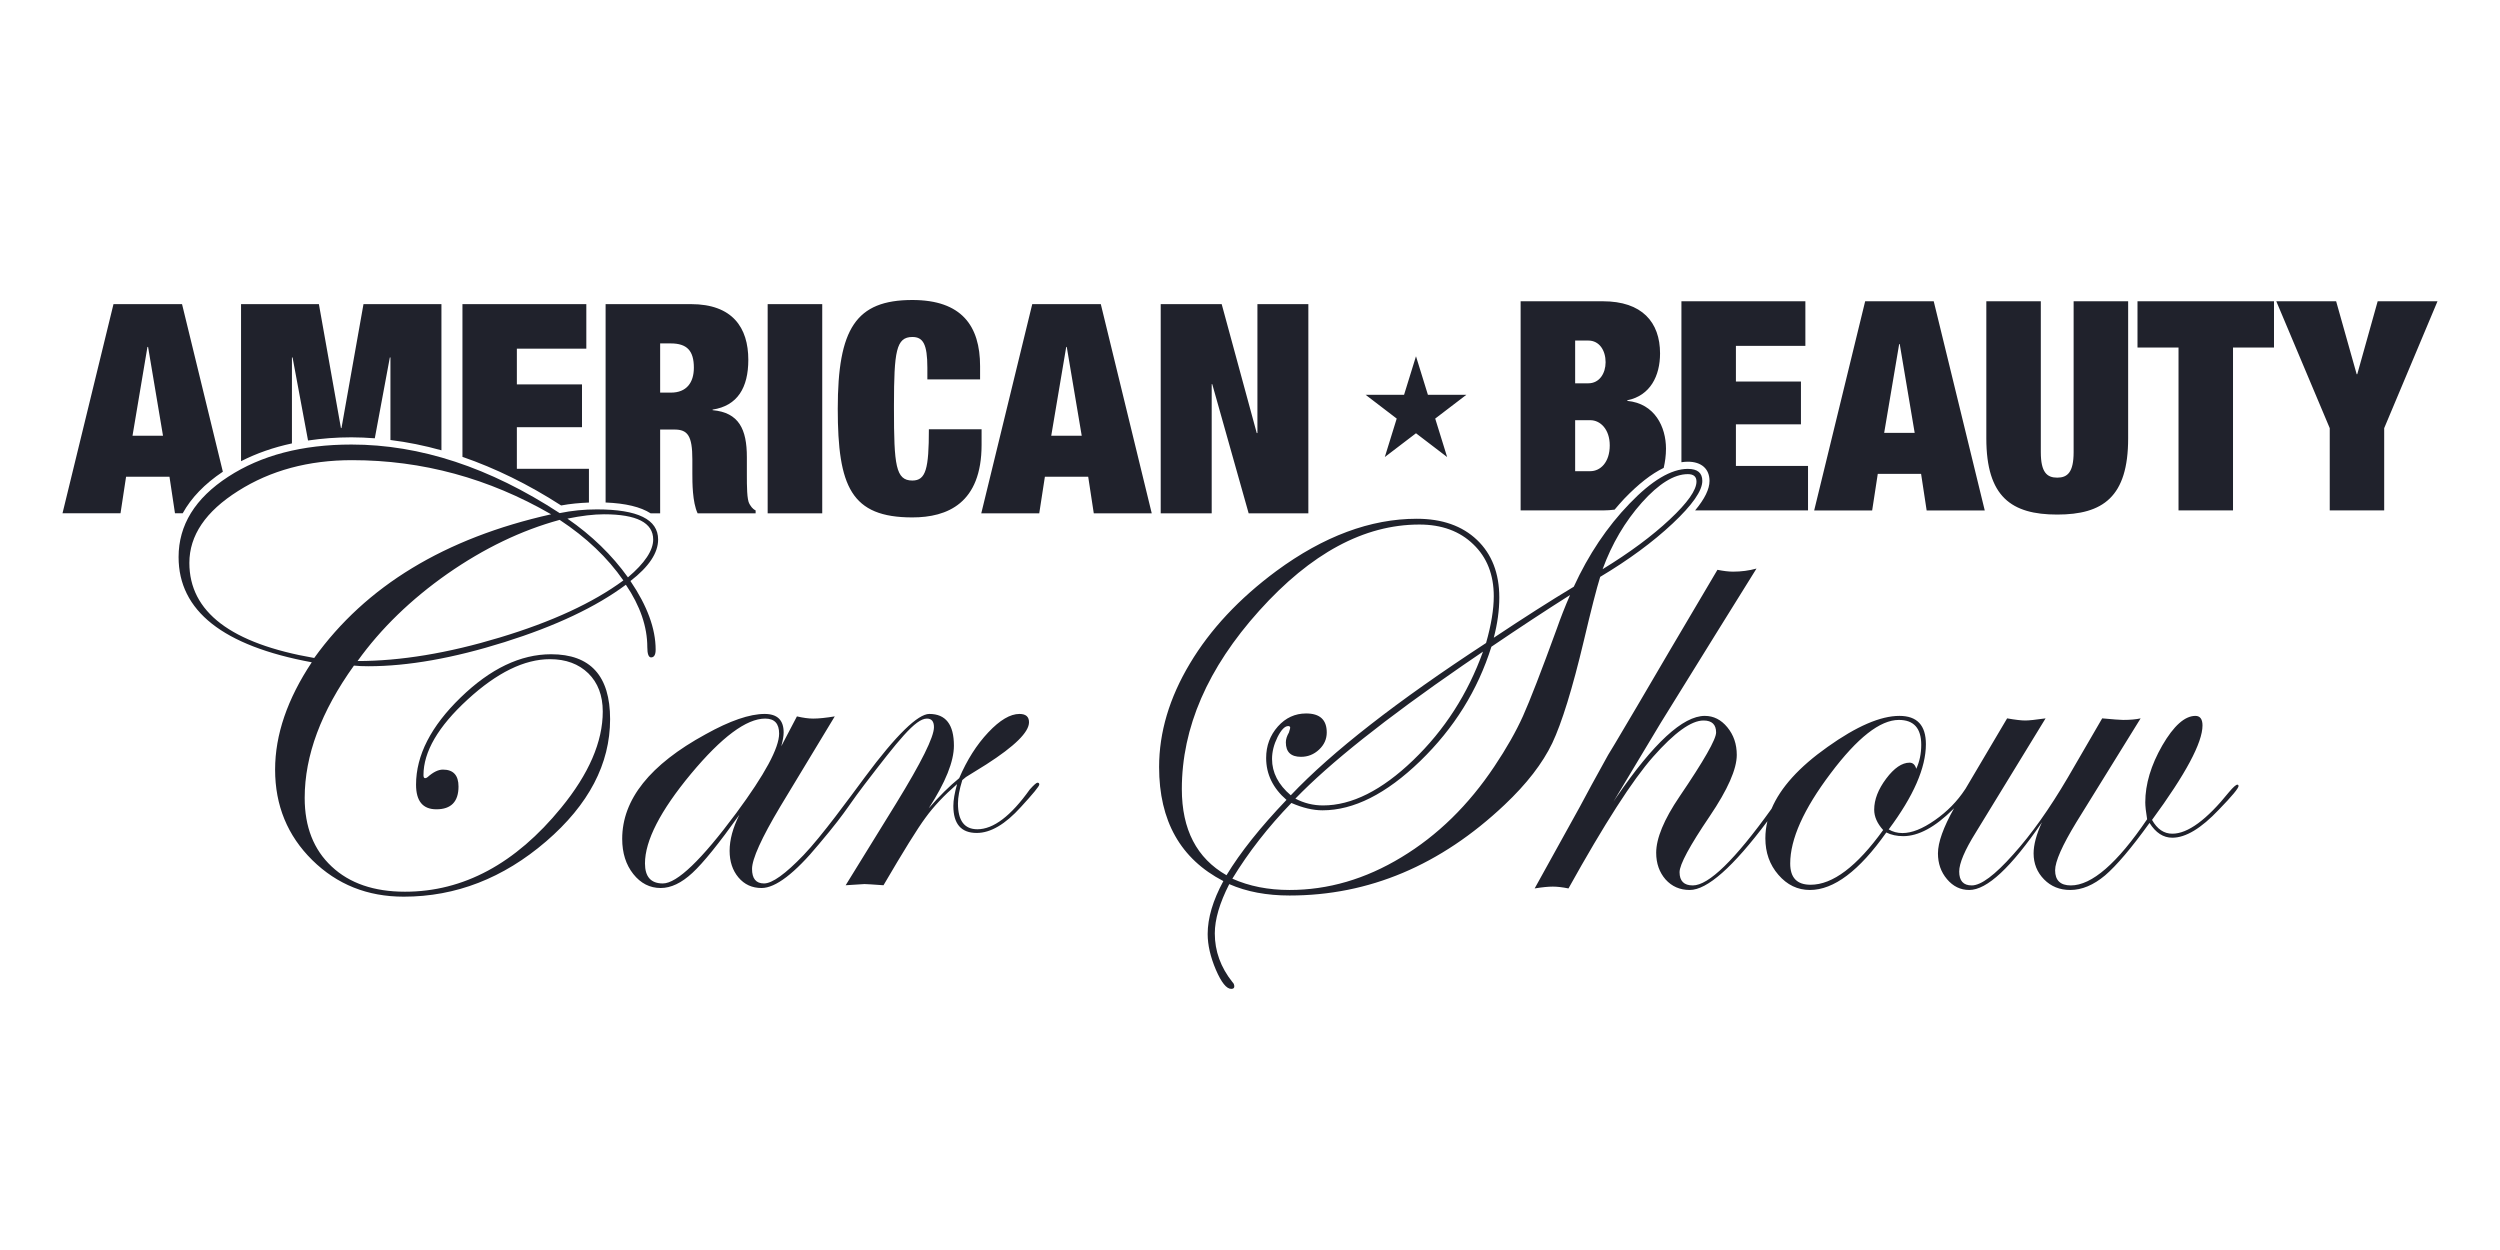 <svg xmlns="http://www.w3.org/2000/svg" width="200" height="100" viewBox="0 0 200 100"><g fill="none" fill-rule="evenodd"><rect width="200" height="100"/><g fill="#20222C" transform="translate(5 24)"><path d="M23.117,11.563 C28.61,11.563 34.164,13.388 39.773,17.049 C40.746,16.85 41.736,16.751 42.753,16.751 C46.02,16.751 47.65,17.551 47.65,19.163 C47.65,20.233 46.913,21.341 45.435,22.482 C46.782,24.47 47.452,26.298 47.452,27.974 C47.452,28.382 47.328,28.592 47.085,28.592 C46.89,28.592 46.785,28.318 46.785,27.776 C46.785,26.135 46.213,24.47 45.07,22.78 C42.687,24.554 39.456,26.083 35.359,27.37 C31.264,28.657 27.634,29.299 24.471,29.299 C24.029,29.299 23.64,29.283 23.315,29.248 C20.689,32.912 19.375,36.438 19.375,39.834 C19.375,42.145 20.091,43.974 21.53,45.318 C22.961,46.664 24.92,47.337 27.397,47.337 C32.068,47.337 36.242,45.097 39.894,40.621 C42.112,37.911 43.221,35.344 43.221,32.921 C43.221,31.639 42.832,30.624 42.068,29.868 C41.297,29.115 40.27,28.734 38.997,28.734 C36.948,28.734 34.748,29.812 32.401,31.97 C30.051,34.124 28.878,36.144 28.878,38.01 C28.878,38.177 28.923,38.255 29.017,38.255 C29.098,38.24 29.168,38.214 29.216,38.162 C29.655,37.768 30.062,37.568 30.435,37.568 C31.264,37.568 31.681,38.02 31.681,38.922 C31.681,40.135 31.087,40.744 29.911,40.744 C28.821,40.744 28.284,40.085 28.284,38.772 C28.284,36.429 29.476,34.104 31.855,31.797 C34.23,29.494 36.641,28.34 39.089,28.34 C42.236,28.34 43.808,30.073 43.808,33.532 C43.808,37.107 42.103,40.374 38.684,43.316 C35.259,46.259 31.465,47.734 27.297,47.734 C24.393,47.734 21.959,46.758 19.979,44.806 C18.001,42.853 17.008,40.44 17.008,37.568 C17.008,34.778 17.991,31.92 19.941,28.983 C12.834,27.672 9.287,24.865 9.287,20.566 C9.287,18.007 10.606,15.866 13.25,14.143 C15.894,12.421 19.179,11.563 23.117,11.563 Z M76.556,33.115 C77.069,33.115 77.321,33.338 77.321,33.78 C77.321,34.568 76.184,35.691 73.903,37.154 C73.539,37.381 72.996,37.72 72.279,38.162 L72.279,38.162 L71.983,38.407 C71.75,39.163 71.637,39.784 71.637,40.274 C71.637,41.658 72.152,42.341 73.192,42.341 C74.472,42.341 75.872,41.28 77.382,39.159 C77.707,38.795 77.915,38.615 77.996,38.615 C78.097,38.615 78.143,38.665 78.143,38.762 C78.143,38.896 77.653,39.493 76.668,40.565 C75.419,41.947 74.244,42.636 73.139,42.636 C71.891,42.636 71.268,41.916 71.268,40.472 C71.268,40.009 71.369,39.432 71.565,38.728 C70.529,39.628 69.689,40.521 69.044,41.409 C68.389,42.291 67.275,44.096 65.68,46.82 C64.813,46.758 64.305,46.725 64.157,46.725 C64.091,46.725 63.597,46.758 62.653,46.82 L62.653,46.82 L66.691,40.274 C68.707,36.994 69.717,34.964 69.717,34.175 C69.717,33.713 69.53,33.487 69.151,33.487 C68.233,33.487 66.839,35.267 64.141,38.785 C63.675,39.392 63.363,39.833 63.063,40.258 L62.883,40.513 C62.371,41.235 61.81,41.999 60.503,43.544 C58.574,45.877 57.042,47.041 55.924,47.041 C55.168,47.041 54.553,46.761 54.075,46.194 C53.602,45.628 53.369,44.918 53.369,44.064 C53.369,43.182 53.63,42.219 54.149,41.186 C52.51,43.483 51.261,45.031 50.388,45.836 C49.517,46.642 48.677,47.041 47.856,47.041 C46.986,47.041 46.254,46.666 45.663,45.921 C45.073,45.177 44.776,44.242 44.776,43.106 C44.776,39.956 47,37.167 51.45,34.741 C53.393,33.658 54.973,33.115 56.173,33.115 C57.186,33.115 57.692,33.607 57.692,34.591 C57.692,34.875 57.63,35.239 57.501,35.701 L57.501,35.701 L58.754,33.311 C59.25,33.427 59.683,33.487 60.052,33.487 C60.501,33.487 61.075,33.427 61.781,33.311 L61.781,33.311 L57.424,40.521 C55.918,43.045 55.163,44.718 55.163,45.515 C55.163,46.289 55.481,46.676 56.12,46.676 C56.777,46.676 57.83,45.921 59.276,44.416 C60.723,42.914 63.006,39.768 64.192,38.171 C66.703,34.784 68.442,33.115 69.345,33.115 C70.662,33.115 71.313,33.963 71.313,35.651 C71.313,36.913 70.646,38.584 69.296,40.668 C70.15,39.684 70.961,38.882 71.735,38.255 C72.359,36.796 73.133,35.577 74.062,34.591 C74.988,33.607 75.821,33.115 76.556,33.115 Z M56.216,33.487 C54.715,33.487 52.729,34.964 50.275,37.911 C47.824,40.865 46.598,43.255 46.598,45.073 C46.598,46.139 47.07,46.676 48.027,46.676 C49.161,46.676 51.121,44.794 53.906,41.038 C56.186,37.952 57.33,35.839 57.33,34.688 C57.33,33.887 56.961,33.487 56.216,33.487 Z M39.773,17.59 C36.71,18.424 33.718,19.868 30.793,21.904 C27.877,23.951 25.475,26.277 23.605,28.883 C27.034,28.883 30.833,28.256 34.982,27.001 C39.144,25.748 42.441,24.224 44.868,22.436 C43.606,20.613 41.912,18.999 39.773,17.59 Z M23.163,12.813 C19.685,12.813 16.645,13.631 14.052,15.276 C11.448,16.917 10.149,18.837 10.149,21.033 C10.149,24.955 13.481,27.489 20.137,28.638 C24.271,22.88 30.588,19.048 39.089,17.143 C34.097,14.26 28.789,12.813 23.163,12.813 Z M43.316,17.143 C42.497,17.143 41.525,17.26 40.394,17.49 C42.342,18.837 43.956,20.401 45.236,22.189 C46.585,21.047 47.255,20.032 47.255,19.163 C47.255,17.819 45.938,17.143 43.316,17.143 Z M130.027,13.511 C130.803,13.511 131.185,13.83 131.185,14.473 C131.185,15.259 130.391,16.396 128.809,17.882 C127.23,19.364 125.294,20.788 123.016,22.149 C122.724,23.087 122.289,24.787 121.711,27.241 C120.795,31.099 119.944,33.835 119.181,35.451 C118.409,37.063 117.136,38.713 115.365,40.385 C110.245,45.225 104.517,47.641 98.166,47.641 C96.342,47.641 94.734,47.342 93.34,46.73 C92.567,48.244 92.184,49.556 92.184,50.674 C92.184,52.092 92.656,53.39 93.594,54.568 C93.698,54.667 93.743,54.779 93.743,54.918 C93.743,55.044 93.663,55.11 93.498,55.11 C93.12,55.11 92.71,54.6 92.271,53.582 C91.838,52.565 91.613,51.608 91.613,50.723 C91.613,49.446 92.033,48.029 92.869,46.487 C89.446,44.713 87.728,41.679 87.728,37.359 C87.728,34.59 88.549,31.827 90.19,29.087 C91.827,26.347 94.134,23.884 97.107,21.682 C100.891,18.897 104.645,17.501 108.344,17.501 C110.368,17.501 111.974,18.065 113.162,19.195 C114.347,20.327 114.944,21.866 114.944,23.794 C114.944,24.83 114.795,25.905 114.502,27.02 C116.91,25.416 119.045,24.054 120.902,22.938 C122.083,20.366 123.568,18.147 125.357,16.296 C127.135,14.442 128.699,13.511 130.027,13.511 Z M120.605,23.602 C118.689,24.815 116.584,26.196 114.312,27.739 C113.22,31.217 111.324,34.262 108.61,36.891 C105.892,39.517 103.29,40.825 100.8,40.825 C100.04,40.825 99.214,40.63 98.31,40.237 C96.455,42.156 94.88,44.172 93.588,46.294 C94.933,46.896 96.455,47.198 98.166,47.198 C101.249,47.198 104.234,46.329 107.118,44.579 C110.008,42.834 112.487,40.408 114.552,37.311 C115.518,35.867 116.28,34.526 116.839,33.285 C117.395,32.046 118.299,29.715 119.549,26.285 C119.848,25.43 120.195,24.54 120.605,23.602 Z M135.52,21.485 C133.807,24.228 131.266,28.327 127.885,33.787 C127.876,33.801 127.86,33.828 127.835,33.869 L127.775,33.968 C127.61,34.244 127.267,34.815 126.747,35.682 L126.513,36.071 C125.942,37.023 125.194,38.27 124.267,39.813 L124.078,40.127 L124.313,39.782 C127.282,35.444 129.639,33.271 131.384,33.271 C132.086,33.271 132.689,33.575 133.188,34.183 C133.69,34.795 133.942,35.526 133.942,36.394 C133.942,37.528 133.22,39.165 131.777,41.299 C130.169,43.672 129.365,45.168 129.365,45.774 C129.365,46.48 129.716,46.834 130.424,46.834 C131.696,46.834 133.793,44.785 136.725,40.7 C137.439,39.01 138.929,37.362 141.199,35.758 C143.528,34.099 145.442,33.271 146.952,33.271 C148.369,33.271 149.072,34.025 149.072,35.536 C149.072,37.424 148.081,39.693 146.097,42.352 C146.421,42.548 146.787,42.645 147.201,42.645 C147.943,42.645 148.803,42.304 149.784,41.617 C150.771,40.932 151.581,40.107 152.213,39.141 L152.235,39.111 L155.57,33.469 C156.231,33.585 156.711,33.64 157.022,33.64 C157.299,33.64 157.838,33.585 158.647,33.469 L153.063,42.599 C152.171,44.025 151.736,45.071 151.736,45.722 C151.736,46.462 152.064,46.834 152.741,46.834 C153.482,46.834 154.585,46.01 156.05,44.365 C157.523,42.733 158.973,40.679 160.417,38.22 L163.175,33.469 C164.062,33.55 164.622,33.594 164.847,33.594 C165.425,33.594 165.892,33.55 166.25,33.469 L161.105,41.784 C159.975,43.642 159.409,44.919 159.409,45.623 C159.409,46.427 159.83,46.834 160.667,46.834 C162.339,46.834 164.377,45.071 166.77,41.538 C166.669,40.932 166.622,40.482 166.622,40.187 C166.622,38.728 167.08,37.21 167.984,35.635 C168.896,34.062 169.784,33.271 170.633,33.271 C171.007,33.271 171.2,33.53 171.2,34.035 C171.2,35.416 169.85,37.931 167.163,41.592 C167.572,42.327 168.115,42.696 168.785,42.696 C170.021,42.696 171.536,41.587 173.323,39.365 C173.655,38.974 173.876,38.773 173.99,38.773 C174.042,38.773 174.072,38.804 174.088,38.87 C174.088,39.053 173.568,39.684 172.511,40.771 C171.095,42.268 169.856,43.017 168.785,43.017 C168.063,43.017 167.457,42.621 166.963,41.834 C165.508,43.857 164.315,45.252 163.406,46.032 C162.477,46.808 161.551,47.198 160.615,47.198 C159.782,47.198 159.082,46.919 158.525,46.351 C157.969,45.784 157.688,45.091 157.688,44.271 C157.688,43.586 157.908,42.756 158.355,41.784 C155.893,45.395 153.957,47.198 152.542,47.198 C151.84,47.198 151.249,46.913 150.76,46.334 C150.276,45.762 150.036,45.078 150.036,44.271 C150.036,43.391 150.468,42.187 151.327,40.658 L151.253,40.734 C149.808,42.176 148.472,42.892 147.261,42.892 C146.748,42.892 146.299,42.795 145.904,42.599 C143.74,45.668 141.699,47.198 139.794,47.198 C138.812,47.198 137.972,46.797 137.27,45.983 C136.569,45.176 136.229,44.201 136.229,43.063 C136.229,42.605 136.283,42.149 136.393,41.696 C133.647,45.368 131.574,47.198 130.177,47.198 C129.393,47.198 128.749,46.919 128.24,46.351 C127.75,45.784 127.495,45.078 127.495,44.222 C127.495,43.073 128.11,41.571 129.365,39.721 C131.315,36.85 132.288,35.142 132.288,34.598 C132.288,33.965 131.956,33.64 131.283,33.64 C130.295,33.64 128.953,34.611 127.245,36.546 C125.607,38.398 123.35,41.911 120.478,47.075 C119.986,46.975 119.572,46.929 119.225,46.929 C118.864,46.929 118.378,46.975 117.772,47.075 L121.392,40.535 C121.883,39.598 122.639,38.22 123.65,36.394 C123.756,36.224 123.904,35.979 124.095,35.661 L124.269,35.37 C125.099,33.982 126.56,31.5 128.645,27.934 L132.395,21.585 C132.882,21.682 133.301,21.732 133.647,21.732 C134.294,21.732 134.923,21.651 135.52,21.485 Z M146.909,33.594 C145.408,33.594 143.592,35.02 141.446,37.876 C139.292,40.729 138.217,43.129 138.217,45.082 C138.217,46.219 138.757,46.78 139.848,46.78 C141.615,46.78 143.55,45.321 145.653,42.403 C145.177,41.877 144.935,41.335 144.935,40.776 C144.935,39.97 145.256,39.144 145.895,38.29 C146.532,37.442 147.158,37.013 147.768,37.013 C148.027,37.013 148.206,37.177 148.302,37.503 C148.566,36.928 148.699,36.291 148.699,35.586 C148.699,34.257 148.103,33.594 146.909,33.594 Z M108.547,17.963 C104.133,17.963 99.864,20.267 95.739,24.856 C91.608,29.449 89.547,34.209 89.547,39.125 C89.547,42.361 90.738,44.659 93.12,46.018 C94.23,44.184 95.834,42.174 97.919,39.991 C96.836,39.054 96.292,37.938 96.292,36.64 C96.292,35.658 96.608,34.82 97.228,34.12 C97.849,33.423 98.605,33.077 99.492,33.077 C100.595,33.077 101.14,33.585 101.14,34.598 C101.14,35.124 100.938,35.581 100.525,35.968 C100.112,36.355 99.632,36.546 99.079,36.546 C98.267,36.546 97.868,36.159 97.868,35.387 C97.868,35.142 97.95,34.881 98.115,34.598 C98.175,34.39 98.215,34.262 98.215,34.228 C98.215,34.135 98.166,34.085 98.06,34.085 C97.783,34.085 97.499,34.381 97.202,34.968 C96.911,35.558 96.763,36.138 96.763,36.719 C96.763,37.799 97.259,38.771 98.262,39.623 C101.564,36.138 106.769,32.087 113.885,27.44 C114.297,25.995 114.502,24.75 114.502,23.701 C114.502,21.981 113.958,20.59 112.865,19.546 C111.781,18.492 110.337,17.963 108.547,17.963 Z M113.639,28.132 L112.016,29.239 C105.834,33.501 101.37,37.053 98.63,39.89 C99.321,40.253 100.057,40.435 100.842,40.435 C103.141,40.435 105.545,39.229 108.053,36.817 C110.562,34.405 112.427,31.505 113.639,28.132 Z M130.027,13.931 C128.93,13.931 127.707,14.69 126.349,16.205 C124.996,17.728 123.954,19.498 123.208,21.536 C125.374,20.21 127.17,18.879 128.587,17.549 C130.007,16.219 130.718,15.209 130.718,14.525 C130.718,14.125 130.486,13.931 130.027,13.931 Z"/><path d="M146.978,3.525 L146.933,3.525 L145.734,10.627 L148.174,10.627 L146.978,3.525 Z M144.213,0.102 L149.698,0.102 L153.78,16.835 L149.132,16.835 L148.687,13.908 L145.222,13.908 L144.773,16.835 L140.134,16.835 L144.213,0.102 Z M158.265,0.102 L158.265,12.173 C158.265,13.791 158.759,14.212 159.576,14.212 C160.395,14.212 160.89,13.791 160.89,12.173 L160.89,0.102 L165.252,0.102 L165.252,11.071 C165.252,15.756 163.234,17.165 159.576,17.165 C155.924,17.165 153.906,15.756 153.906,11.071 L153.906,0.102 L158.265,0.102 Z M169.282,3.805 L166,3.805 L166,0.102 L176.92,0.102 L176.92,3.805 L173.641,3.805 L173.641,16.834 L169.282,16.834 L169.282,3.805 Z M181.379,10.252 L177.104,0.102 L181.891,0.102 L183.534,5.937 L183.58,5.937 L185.214,0.102 L190,0.102 L185.735,10.252 L185.735,16.834 L181.379,16.834 L181.379,10.252 Z M56.413,17.064 L60.779,17.064 L60.779,0.33 L56.413,0.33 L56.413,17.064 Z M67.989,0 C71.929,0 73.407,2.067 73.407,5.298 L73.407,6.354 L69.189,6.354 L69.189,5.418 C69.189,3.52 68.839,2.959 67.989,2.959 C66.687,2.959 66.524,4.119 66.517,8.391 L66.517,8.701 C66.517,13.221 66.656,14.443 67.989,14.443 C69.071,14.443 69.31,13.502 69.31,10.339 L73.527,10.339 L73.527,11.581 C73.527,16.268 70.785,17.393 67.989,17.393 C63.096,17.393 62.021,14.938 62.021,8.701 C62.021,2.301 63.464,0 67.989,0 Z M83.064,0.33 L87.139,17.064 L82.502,17.064 L82.056,14.138 L78.591,14.138 L78.14,17.064 L73.502,17.064 L77.58,0.33 L83.064,0.33 Z M80.341,3.755 L80.297,3.755 L79.099,10.859 L81.538,10.859 L80.341,3.755 Z M87.857,0.33 L92.735,0.33 L95.54,10.646 L95.594,10.646 L95.594,0.33 L99.668,0.33 L99.668,17.064 L94.892,17.064 L91.979,6.73 L91.936,6.73 L91.936,17.064 L87.857,17.064 L87.857,0.33 Z M5.601,10.859 L6.795,3.755 L6.847,3.755 L8.04,10.859 L5.601,10.859 Z M9.616,17.063 C10.3,15.824 11.37,14.709 12.828,13.737 L9.563,0.33 L4.079,0.33 L0,17.063 L4.641,17.063 L5.086,14.138 L8.558,14.138 L8.998,17.063 L9.616,17.063 Z M18.355,11.473 L18.355,4.597 L18.405,4.597 L19.643,11.24 C20.747,11.079 21.896,10.986 23.117,10.986 C23.731,10.986 24.361,11.017 24.984,11.063 L26.187,4.597 L26.235,4.597 L26.235,11.201 C27.589,11.368 28.948,11.642 30.315,12.024 L30.315,0.33 L24.079,0.33 L22.319,10.244 L22.274,10.244 L20.512,0.33 L14.283,0.33 L14.283,12.896 C15.522,12.264 16.879,11.789 18.355,11.473 M39.891,16.437 C40.631,16.299 41.363,16.234 42.115,16.204 L42.115,13.502 L36.349,13.502 L36.349,10.175 L41.56,10.175 L41.56,6.753 L36.349,6.753 L36.349,3.895 L41.906,3.895 L41.906,0.33 L31.996,0.33 L31.996,12.548 C34.622,13.457 37.262,14.741 39.891,16.437 M48.68,7.409 L47.812,7.409 L47.812,3.473 L48.654,3.473 C49.963,3.473 50.509,4.058 50.509,5.418 C50.509,6.612 49.918,7.409 48.68,7.409 M54.957,16.317 C54.749,15.986 54.749,14.865 54.749,13.991 L54.749,12.569 C54.749,10.34 54.114,9.002 52.007,8.813 L52.007,8.768 C53.999,8.465 54.865,7.013 54.865,4.786 C54.865,2.209 53.601,0.33 50.273,0.33 L43.448,0.33 L43.448,16.2 C45.05,16.265 46.253,16.554 47.046,17.064 L47.812,17.064 L47.812,10.363 L48.958,10.363 C50.013,10.363 50.388,10.859 50.388,12.754 L50.388,13.878 C50.388,14.582 50.388,16.175 50.809,17.064 L55.45,17.064 L55.45,16.833 C55.169,16.691 55.076,16.501 54.957,16.317 M121.012,13.694 L121.012,9.616 L122.228,9.616 C123.027,9.616 123.78,10.344 123.78,11.632 C123.78,12.992 123.027,13.694 122.228,13.694 L121.012,13.694 Z M121.012,3.244 L122.063,3.244 C122.955,3.244 123.448,4.042 123.448,4.978 C123.448,5.867 122.955,6.665 122.063,6.665 L121.012,6.665 L121.012,3.244 Z M124.168,16.771 C124.424,16.478 124.671,16.176 124.94,15.897 C126.075,14.718 127.115,13.904 128.096,13.432 C128.206,12.952 128.279,12.443 128.279,11.892 C128.279,10.16 127.389,8.28 125.183,8.071 L125.183,8.023 C127.031,7.648 127.804,6.059 127.804,4.274 C127.804,1.766 126.352,0.102 123.233,0.102 L116.65,0.102 L116.65,16.834 L123.233,16.834 C123.568,16.834 123.872,16.808 124.168,16.771 L124.168,16.771 Z M133.873,13.276 L133.873,9.946 L139.076,9.946 L139.076,6.522 L133.873,6.522 L133.873,3.667 L139.43,3.667 L139.43,0.102 L129.514,0.102 L129.514,12.977 C129.687,12.954 129.858,12.936 130.027,12.936 C131.116,12.936 131.761,13.511 131.761,14.473 C131.761,15.129 131.382,15.902 130.608,16.834 L139.642,16.834 L139.642,13.276 L133.873,13.276 Z M108.279,4.501 L109.232,7.582 L112.312,7.582 L109.817,9.487 L110.771,12.564 L108.279,10.661 L105.784,12.564 L106.737,9.487 L104.246,7.582 L107.326,7.582 L108.279,4.501 Z"/></g></g></svg>